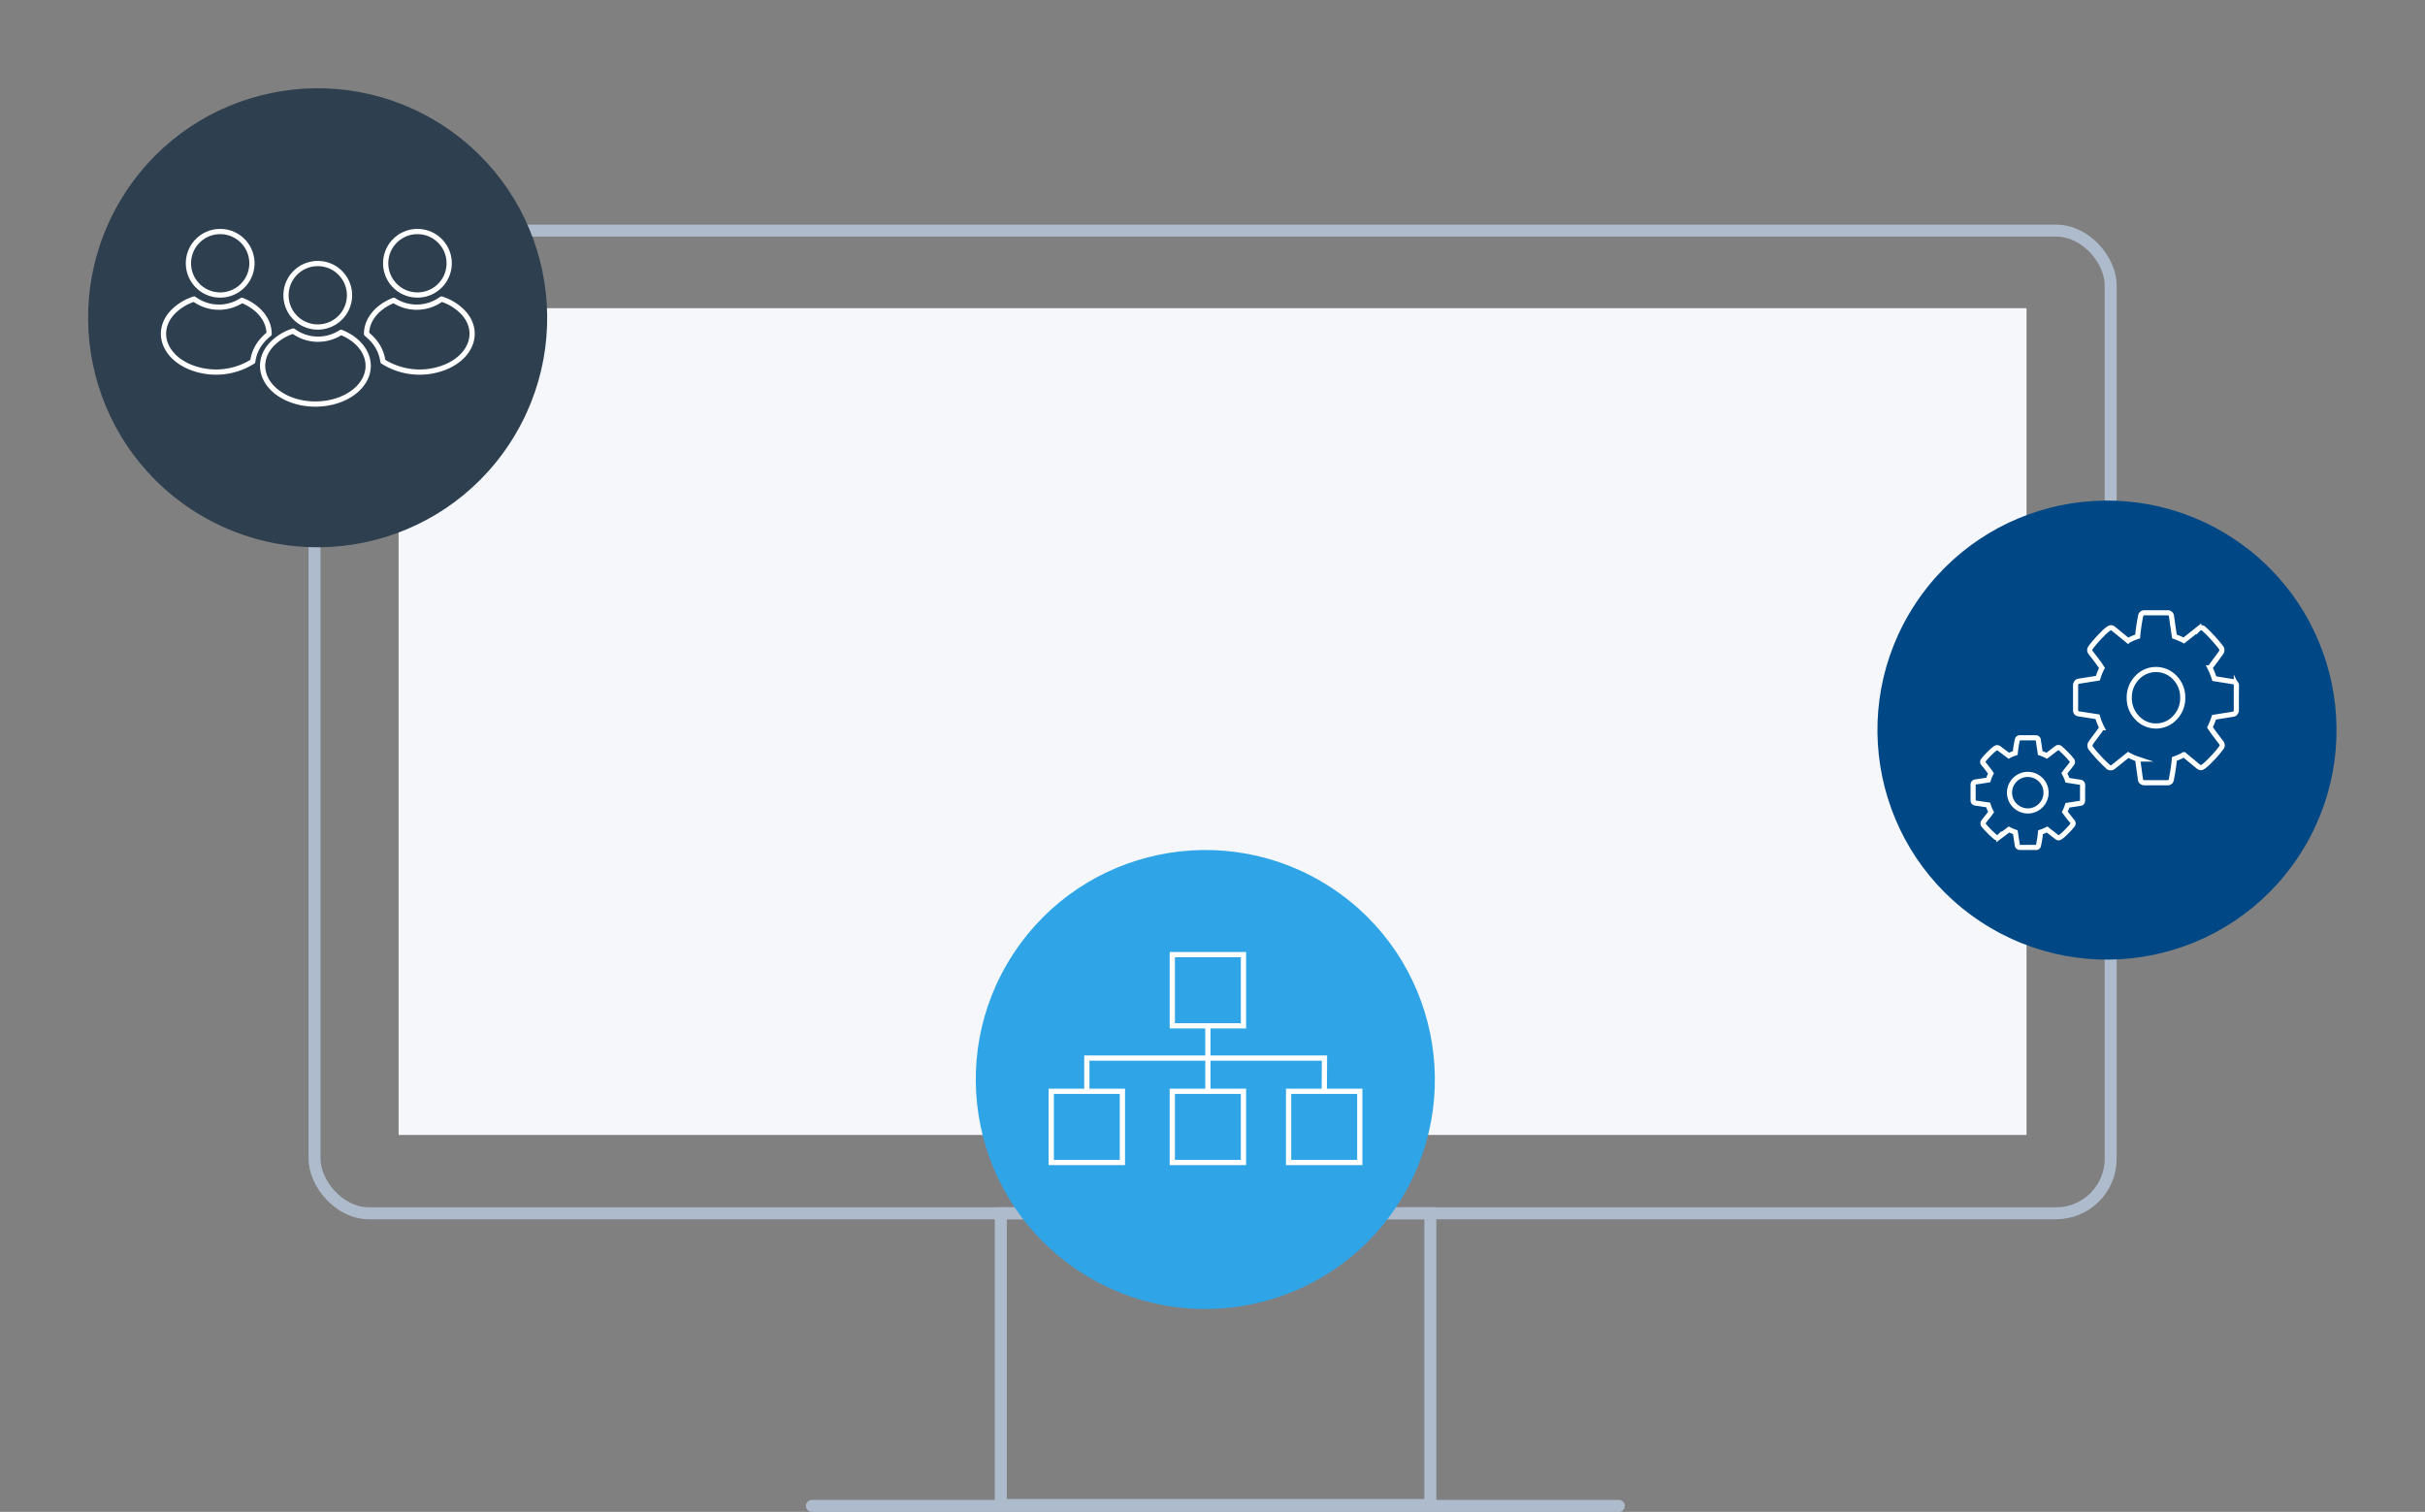 <svg xmlns="http://www.w3.org/2000/svg" width="346.944" height="216.338" viewBox="0 0 346.944 216.338"><rect x="0" y="0" width="346.944" height="216.338" fill="#808080" stroke="none"/><g transform="translate(-1137 -5907)"><g transform="translate(-480.99 8422.342)"><g transform="translate(0 -55)"><rect width="256.972" height="140.612" rx="7.803" transform="translate(1662.99 -2427.342)" fill="none" stroke="#adbbcc" stroke-miterlimit="10" stroke-width="1.713"/><rect width="41.744" height="61.457" transform="translate(1761.171 -2244.988) rotate(-90)" fill="none" stroke="#adbbcc" stroke-miterlimit="10" stroke-width="1.713"/><path d="M1734.15-2244.86H1849.6" fill="none" stroke="#adbbcc" stroke-linecap="round" stroke-linejoin="bevel" stroke-miterlimit="10" stroke-width="1.713" fill-rule="evenodd"/><rect width="232.905" height="118.3" transform="translate(1675.02 -2416.24)" fill="#f5f7fa"/></g></g><g transform="translate(-307.608 8641.912)"><circle cx="32.833" cy="32.833" r="32.833" transform="matrix(-0.836, -0.549, 0.549, -0.836, 1755.477, -2584.968)" fill="#004885"/><path d="M1736.57-2619.64a2.621,2.621,0,0,0,.57-2.85,2.617,2.617,0,0,0-2.41-1.61,2.614,2.614,0,0,0-2.53,1.93,2.6,2.6,0,0,0,1.22,2.94A2.59,2.59,0,0,0,1736.57-2619.64Zm5.99-2.96v2.27a.4.4,0,0,1-.08.23.317.317,0,0,1-.21.13l-1.87.29a6.262,6.262,0,0,1-.38.93c.24.34.6.8,1.09,1.41a.4.4,0,0,1,.1.25.358.358,0,0,1-.09.24,11.638,11.638,0,0,1-1.01,1.1q-.735.72-.96.72a.431.431,0,0,1-.26-.09l-1.41-1.1a5.381,5.381,0,0,1-.93.39,15.633,15.633,0,0,1-.3,1.9.338.338,0,0,1-.38.28h-2.27a.384.384,0,0,1-.25-.09.3.3,0,0,1-.12-.21l-.29-1.88a7.318,7.318,0,0,1-.91-.39l-1.44,1.09a.355.355,0,0,1-.26.1.4.4,0,0,1-.25-.12,14.276,14.276,0,0,1-1.69-1.7.48.48,0,0,1-.07-.24.334.334,0,0,1,.09-.23,6.958,6.958,0,0,1,.52-.68c.24-.3.42-.55.54-.72a5.218,5.218,0,0,1-.41-1.01l-1.87-.28a.317.317,0,0,1-.21-.13.35.35,0,0,1-.08-.24v-2.26a.407.407,0,0,1,.08-.24.289.289,0,0,1,.19-.13l1.9-.29a6.393,6.393,0,0,1,.38-.94,16.035,16.035,0,0,0-1.07-1.4.407.407,0,0,1-.11-.25.506.506,0,0,1,.09-.23,10.562,10.562,0,0,1,1.01-1.1c.49-.48.81-.71.96-.71a.45.45,0,0,1,.27.1l1.41,1.06a4.979,4.979,0,0,1,.92-.39,15.308,15.308,0,0,1,.3-1.9.342.342,0,0,1,.37-.28h2.26a.437.437,0,0,1,.25.08.294.294,0,0,1,.11.22l.29,1.88a6.191,6.191,0,0,1,.92.39l1.43-1.09a.385.385,0,0,1,.25-.09.4.4,0,0,1,.25.1,13.829,13.829,0,0,1,1.68,1.74.293.293,0,0,1,.07.22.35.35,0,0,1-.08.24c-.1.14-.27.38-.52.68s-.43.54-.55.71a6.754,6.754,0,0,1,.44,1l1.87.29a.317.317,0,0,1,.21.13.358.358,0,0,1,.09.24Z" fill="none" stroke="#fff" stroke-miterlimit="10" stroke-width="0.733" fill-rule="evenodd"/><path d="M1755.77-2632.21a3.986,3.986,0,0,0,1.12-2.86,4.025,4.025,0,0,0-1.12-2.87,3.693,3.693,0,0,0-2.7-1.17,3.66,3.66,0,0,0-2.7,1.17,4.034,4.034,0,0,0-1.13,2.87,4,4,0,0,0,1.13,2.86,3.632,3.632,0,0,0,2.7,1.18A3.665,3.665,0,0,0,1755.77-2632.21Zm8.79-4.6v3.52a.646.646,0,0,1-.12.36.456.456,0,0,1-.3.21l-2.77.44a11.4,11.4,0,0,1-.58,1.44c.34.53.88,1.25,1.6,2.18a.7.7,0,0,1,.15.39.543.543,0,0,1-.14.36,15.16,15.16,0,0,1-1.48,1.71c-.72.75-1.19,1.13-1.41,1.13a.667.667,0,0,1-.38-.15l-2.07-1.71a7.531,7.531,0,0,1-1.36.61,26.75,26.75,0,0,1-.44,2.94.5.5,0,0,1-.54.47h-3.32a.568.568,0,0,1-.39-.14.487.487,0,0,1-.17-.34l-.4-2.91a8.112,8.112,0,0,1-1.35-.59l-2.12,1.7a.525.525,0,0,1-.39.14.523.523,0,0,1-.39-.17,21.459,21.459,0,0,1-2.47-2.66.678.678,0,0,1-.1-.36.608.608,0,0,1,.12-.37c.15-.22.41-.57.77-1.05s.63-.85.81-1.12a8.849,8.849,0,0,1-.62-1.57l-2.73-.42a.5.5,0,0,1-.32-.2.588.588,0,0,1-.09-.36v-3.53a.646.646,0,0,1,.12-.36.446.446,0,0,1,.29-.21l2.78-.44a7.7,7.7,0,0,1,.59-1.46c-.39-.6-.94-1.33-1.61-2.18a.7.7,0,0,1-.15-.39.7.7,0,0,1,.14-.36,15.87,15.87,0,0,1,1.47-1.7c.73-.77,1.2-1.13,1.42-1.13a.546.546,0,0,1,.38.16l2.07,1.69a8.48,8.48,0,0,1,1.38-.6,26.389,26.389,0,0,1,.43-2.94.514.514,0,0,1,.53-.45h3.32a.622.622,0,0,1,.39.14.488.488,0,0,1,.17.34l.42,2.91a10,10,0,0,1,1.35.58l2.12-1.69a.5.5,0,0,1,.36-.14.57.57,0,0,1,.39.16,21.791,21.791,0,0,1,2.47,2.7.535.535,0,0,1,.1.35.578.578,0,0,1-.12.36c-.15.23-.41.58-.77,1.06s-.63.85-.81,1.11a9.829,9.829,0,0,1,.62,1.55l2.74.44a.5.5,0,0,1,.31.2.666.666,0,0,1,.12.39Z" fill="none" stroke="#fff" stroke-miterlimit="10" stroke-width="0.733" fill-rule="evenodd"/></g><g transform="translate(-269.508 8691.912)"><circle cx="32.833" cy="32.833" r="32.833" transform="matrix(-0.836, -0.549, 0.549, -0.836, 1588.377, -2584.968)" fill="#2fa5e7"/><rect width="10.182" height="10.182" transform="translate(1574.229 -2638.129) rotate(-90)" fill="none" stroke="#fff" stroke-miterlimit="10" stroke-width="0.75"/><rect width="10.182" height="10.182" transform="translate(1574.229 -2618.569) rotate(-90)" fill="none" stroke="#fff" stroke-miterlimit="10" stroke-width="0.75"/><rect width="10.182" height="10.182" transform="translate(1556.909 -2618.569) rotate(-90)" fill="none" stroke="#fff" stroke-miterlimit="10" stroke-width="0.75"/><rect width="10.182" height="10.182" transform="translate(1590.869 -2618.569) rotate(-90)" fill="none" stroke="#fff" stroke-miterlimit="10" stroke-width="0.75"/><path d="M1579.32-2638.12v9.37" fill="none" stroke="#fff" stroke-miterlimit="10" stroke-width="0.75" fill-rule="evenodd"/><path d="M1562-2628.75v-4.76h34l-.03,4.76" fill="none" stroke="#fff" stroke-miterlimit="10" stroke-width="0.75" fill-rule="evenodd"/></g><g transform="translate(-479.658 8582.912)"><circle cx="32.833" cy="32.833" r="32.833" transform="matrix(-0.836, -0.549, 0.549, -0.836, 1671.527, -2584.968)" fill="#2e3f4f"/><path d="M1643.52-2623.54c-3.51-1.64-4.52-5.03-2.27-7.57a7.328,7.328,0,0,1,3.18-2.01,6.008,6.008,0,0,0,6.84.18l.42.18c2.25,1.05,3.47,2.82,3.47,4.63a7.854,7.854,0,0,0-.89.84,5.669,5.669,0,0,0-1.45,3.1A9.839,9.839,0,0,1,1643.52-2623.54Z" fill="none" stroke="#fff" stroke-linecap="round" stroke-linejoin="round" stroke-miterlimit="10" stroke-width="0.75" fill-rule="evenodd"/><path d="M1657.7-2618.96c-3.51-1.64-4.52-5.03-2.27-7.57a7.325,7.325,0,0,1,3.18-2.01,5.991,5.991,0,0,0,6.84.18l.42.18c3.5,1.64,4.52,5.03,2.27,7.57S1661.21-2617.33,1657.7-2618.96Z" fill="none" stroke="#fff" stroke-linecap="round" stroke-linejoin="round" stroke-miterlimit="10" stroke-width="0.75" fill-rule="evenodd"/><circle cx="4.545" cy="4.545" r="4.545" transform="translate(1647.872 -2631.819) rotate(-132.432)" fill="none" stroke="#fff" stroke-linecap="round" stroke-linejoin="round" stroke-miterlimit="10" stroke-width="0.75"/><path d="M1680.74-2623.54c3.5-1.64,4.52-5.03,2.27-7.57a7.362,7.362,0,0,0-3.19-2.01,5.992,5.992,0,0,1-6.83.18l-.42.18c-2.25,1.05-3.47,2.82-3.47,4.63a7.854,7.854,0,0,1,.89.84,5.669,5.669,0,0,1,1.45,3.1A9.839,9.839,0,0,0,1680.74-2623.54Z" fill="none" stroke="#fff" stroke-linecap="round" stroke-linejoin="round" stroke-miterlimit="10" stroke-width="0.75" fill-rule="evenodd"/><circle cx="4.545" cy="4.545" r="4.545" transform="translate(1676.092 -2631.819) rotate(-132.432)" fill="none" stroke="#fff" stroke-linecap="round" stroke-linejoin="round" stroke-miterlimit="10" stroke-width="0.75"/><circle cx="4.545" cy="4.545" r="4.545" transform="translate(1661.832 -2627.239) rotate(-132.432)" fill="none" stroke="#fff" stroke-linecap="round" stroke-linejoin="round" stroke-miterlimit="10" stroke-width="0.75"/></g></g></svg>